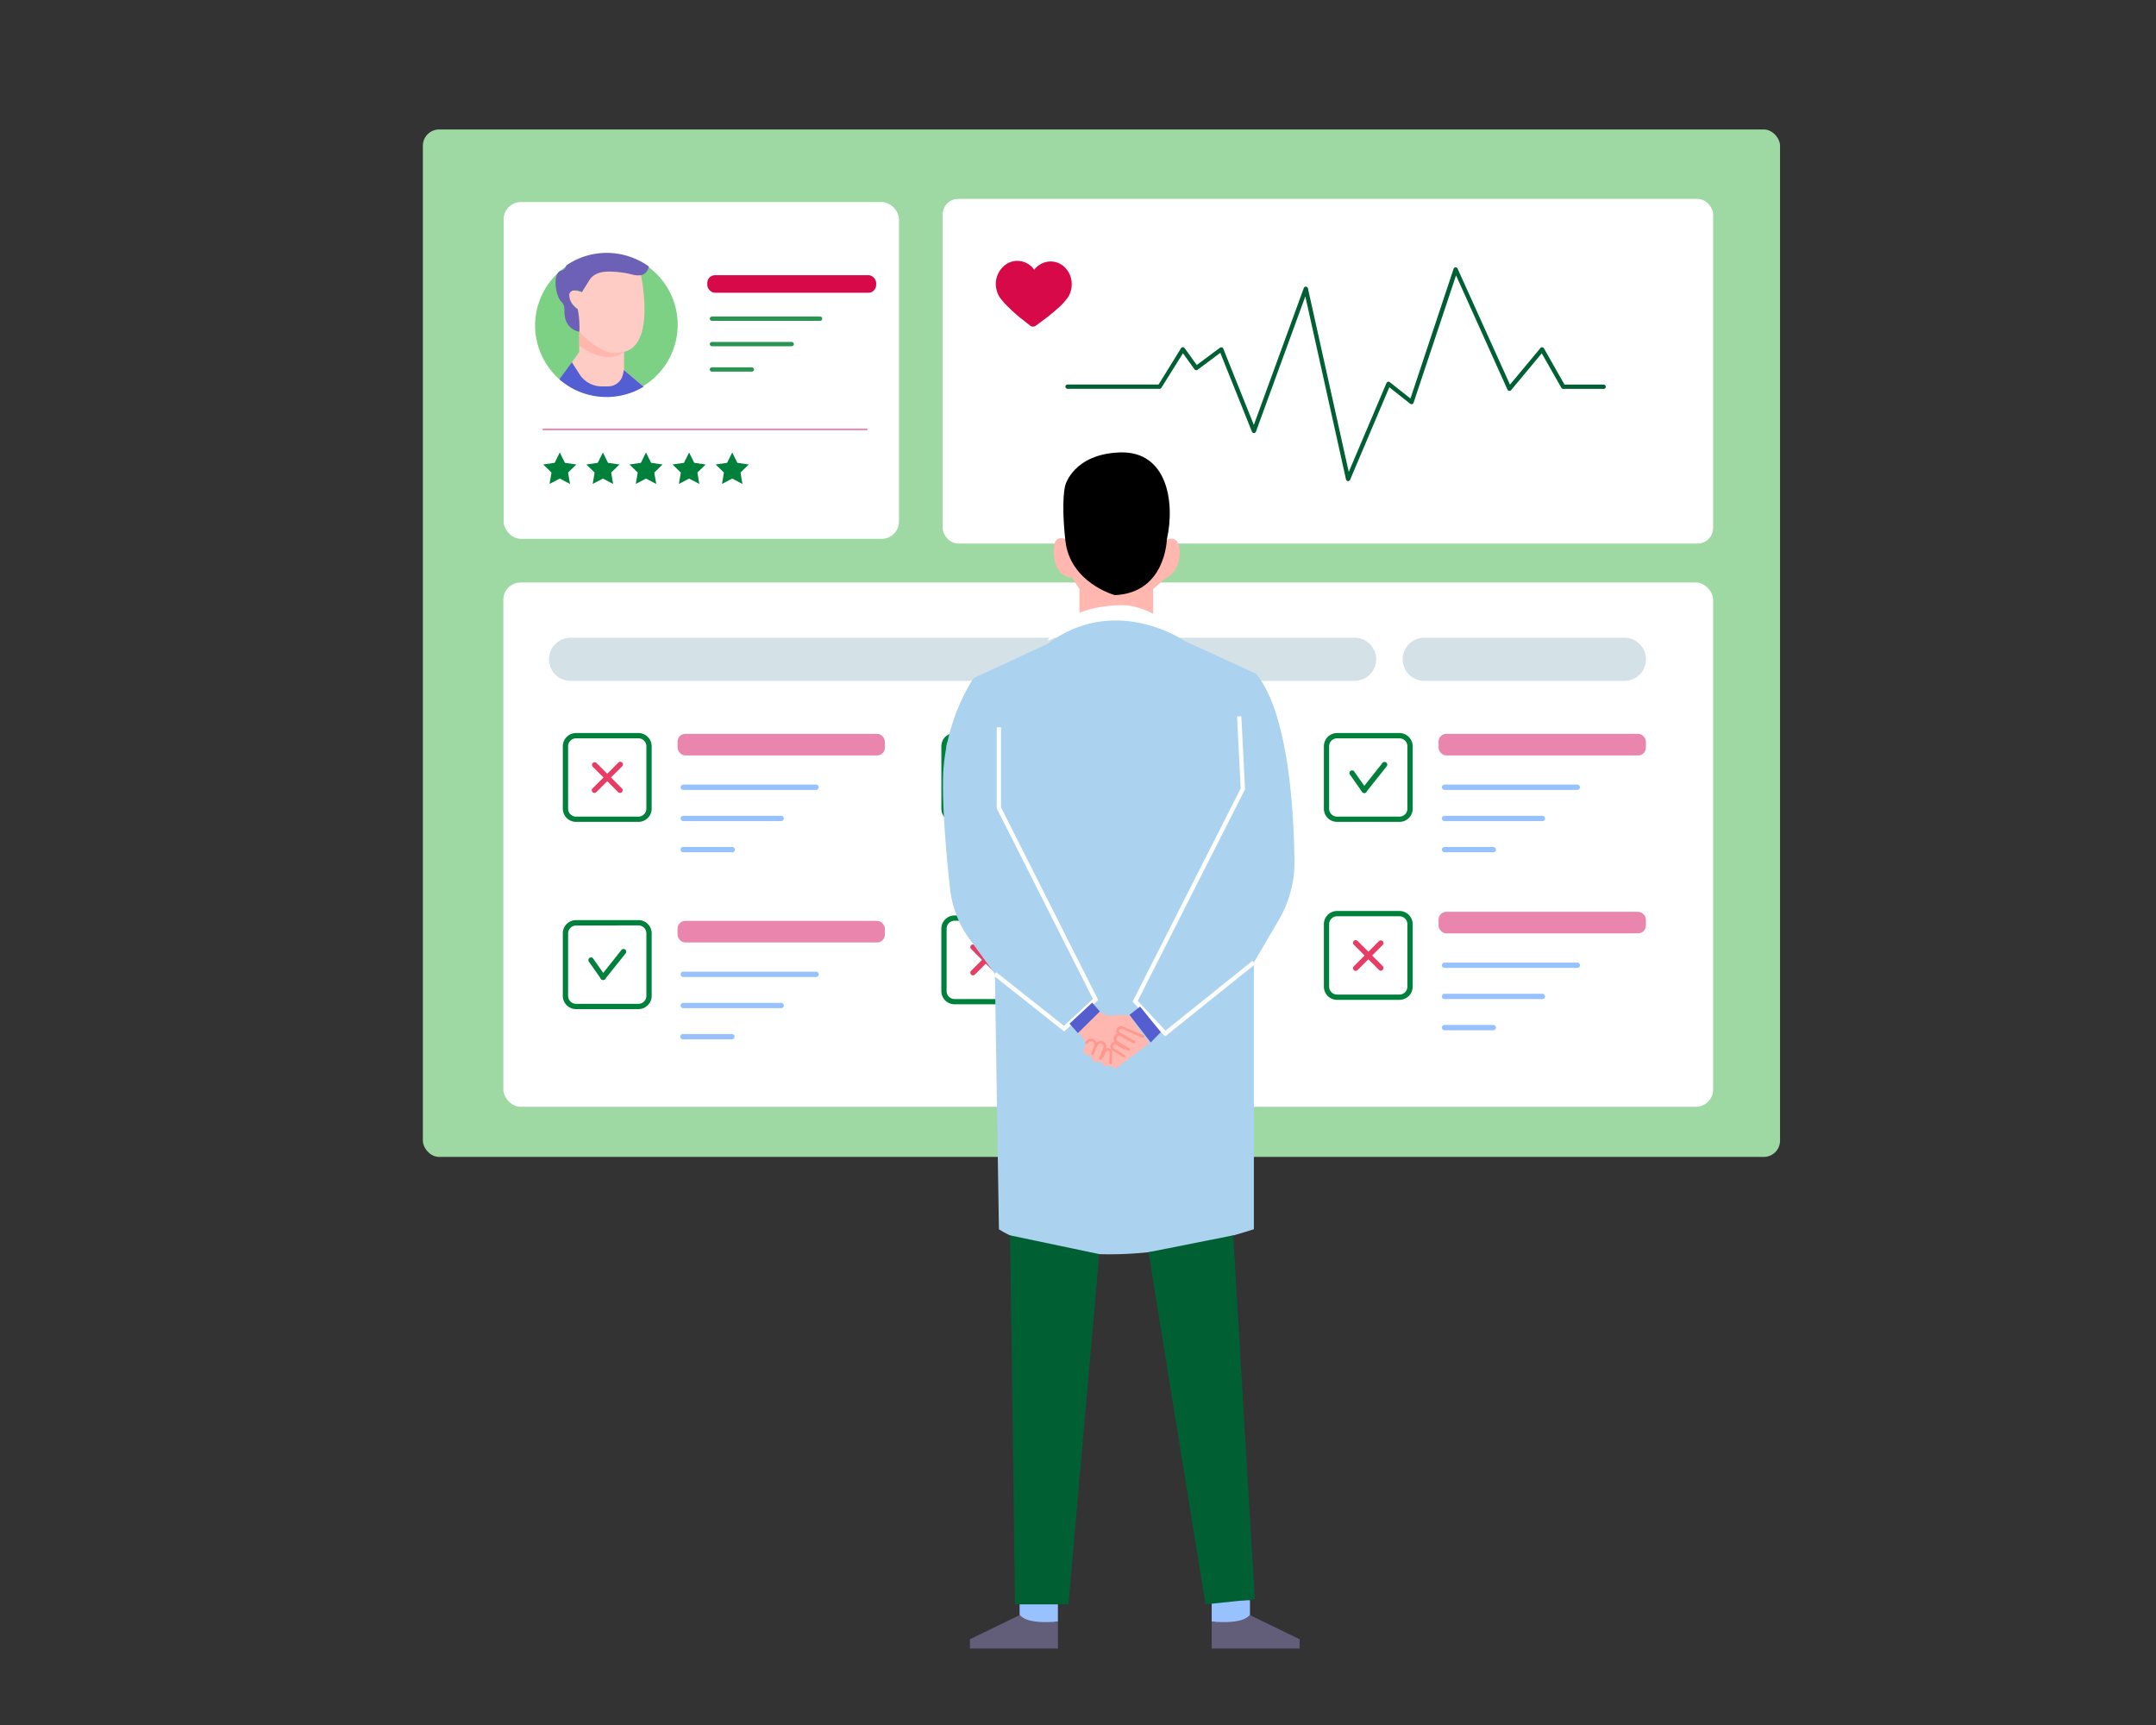 <?xml version="1.0" encoding="UTF-8"?> <svg xmlns="http://www.w3.org/2000/svg" id="diagnostic_team" data-name="diagnostic team" viewBox="0 0 500 400"><rect x="0" y="0" width="500" height="400" fill="#333333" stroke="none"/> <defs> <style>.cls-1{fill:#9ed8a3;}.cls-2{fill:#fff;}.cls-3{fill:#ea86ad;}.cls-4{fill:#00813b;}.cls-5{fill:#7dd185;}.cls-6{fill:#ffcbc5;}.cls-7{fill:#6c60b7;}.cls-8{fill:#ffb6ad;}.cls-9{fill:#545ed3;}.cls-10{fill:#d80949;}.cls-11{fill:#2a9550;}.cls-12{fill:#006033;}.cls-13{fill:#d4e2e8;}.cls-14{fill:#97c2ff;}.cls-15{fill:#e73c63;}.cls-16{fill:#625e7a;}.cls-17{fill:#ffb7b0;}.cls-18{fill:#abd2ef;}.cls-19{fill:#ff988e;}.cls-20{fill:#545ece;}</style> </defs> <title>icons_cardio</title> <rect class="cls-1" x="98.07" y="30.02" width="314.74" height="238.25" rx="3.77"></rect> <rect class="cls-2" x="218.61" y="46.12" width="178.68" height="79.92" rx="3.61"></rect> <rect class="cls-2" x="116.8" y="46.85" width="91.68" height="78.1" rx="4"></rect> <path class="cls-3" d="M201,99.77H126a.2.2,0,1,1,0-.4h75a.2.2,0,0,1,0,.4Z"></path> <polygon class="cls-4" points="129.82 104.92 131.01 107.32 133.66 107.71 131.74 109.58 132.19 112.22 129.82 110.97 127.45 112.22 127.9 109.58 125.98 107.71 128.63 107.32 129.82 104.92"></polygon> <polygon class="cls-4" points="139.82 104.92 141 107.32 143.66 107.71 141.74 109.58 142.19 112.22 139.82 110.97 137.45 112.22 137.9 109.58 135.98 107.71 138.63 107.32 139.82 104.92"></polygon> <polygon class="cls-4" points="149.81 104.92 151 107.32 153.65 107.71 151.73 109.58 152.19 112.22 149.81 110.97 147.44 112.22 147.9 109.58 145.98 107.71 148.63 107.32 149.81 104.92"></polygon> <polygon class="cls-4" points="159.81 104.92 161 107.32 163.65 107.71 161.73 109.58 162.18 112.22 159.81 110.97 157.44 112.22 157.89 109.58 155.97 107.71 158.63 107.32 159.81 104.92"></polygon> <polygon class="cls-4" points="169.81 104.92 171 107.32 173.65 107.71 171.73 109.58 172.18 112.22 169.81 110.97 167.44 112.22 167.89 109.58 165.97 107.71 168.62 107.32 169.81 104.92"></polygon> <path class="cls-5" d="M124.1,75.47A16.63,16.63,0,0,0,129.8,88a16.27,16.27,0,0,0,2.11,1.57A16.65,16.65,0,0,0,150.51,62a15.36,15.36,0,0,0-2.72-1.59,16.63,16.63,0,0,0-12.51-.65A16.63,16.63,0,0,0,124.1,75.47Z"></path> <path class="cls-6" d="M144.81,81.05v-.28S145.25,81,144.81,81.05Z"></path> <path class="cls-6" d="M129.8,88a16.27,16.27,0,0,0,2.11,1.57l17.43.12-4.62-3.88a1.63,1.63,0,0,0,0-.63l0-3.65V81a14.3,14.3,0,0,1-3.21-.05c-4.82-.38-6.94-5.53-7.19-6.17,0,0,0,0,0,0a0,0,0,0,1,0,0v.36l0,1.73v.09h0l0,3.23v1.46Z"></path> <path class="cls-6" d="M131.9,68.23a3.27,3.27,0,0,0,.94,2.36.42.42,0,0,0,.11.14,9.63,9.63,0,0,0,.8.75,1.09,1.09,0,0,0,.17.13.31.31,0,0,0,.09.07l0,2.48s.13.37.4,1l0,.06a13.22,13.22,0,0,0,4.39,5.4c.28.17.56.32.84.46a3.71,3.71,0,0,0,.5.23,7.33,7.33,0,0,0,4.66.23l.1,0c6.05-1.64,4.64-13,3.8-17.56-.22-1.21-.4-1.95-.4-1.95a8.66,8.66,0,0,0-.5-1.56,16.63,16.63,0,0,0-12.51-.65l-.27,8s-.17-.08-.42-.17l-.1,0-.29-.1-.23-.07-.16,0-.09,0C132.92,67.18,132,67.21,131.9,68.23Z"></path> <path class="cls-7" d="M130.09,69.84c1.34,1.43.44,1.81,1.06,4.24a4.1,4.1,0,0,0,3.21,2.85v-.09a13.35,13.35,0,0,0,0-1.67v-.35s0,0,0,0a19.3,19.3,0,0,0-.38-3.1.31.31,0,0,1-.09-.07,1.09,1.09,0,0,1-.17-.13,1,1,0,0,1-.16-.14,3.73,3.73,0,0,1-.64-.61.42.42,0,0,1-.11-.14,3.85,3.85,0,0,1-.79-2.07,1.11,1.11,0,0,1,1.09-1.21,3.68,3.68,0,0,1,.58,0l.09,0,.16,0,.23.07.29.1.1,0c.25.09.42.17.42.17l1.47-2.34c1-1.92,2.86-2.39,4.88-2.37a21.88,21.88,0,0,1,5.18.65,4.8,4.8,0,0,0,2.15.17,2.12,2.12,0,0,0,1.42-1,3.23,3.23,0,0,0,.4-1,15.36,15.36,0,0,0-2.72-1.59,16.63,16.63,0,0,0-12.51-.65,16.66,16.66,0,0,0-3.93,2,1.51,1.51,0,0,1-1.21,1.19C128.13,63.29,128.76,68.42,130.09,69.84Z"></path> <path class="cls-8" d="M144.89,81.46a6.17,6.17,0,0,1-5.26-.42,19.09,19.09,0,0,1-5.27-4.11l0,3.24S140.49,85.06,144.89,81.46Z"></path> <path class="cls-9" d="M132.62,84l1.77,2.77a6.14,6.14,0,0,0,5.12,2.83H141a3.52,3.52,0,0,0,3.47-2.8l.22-1,4.58,3.87h0v0a16.64,16.64,0,0,1-17.43-.15s-1.54-1-2.11-1.57Z"></path> <rect class="cls-10" x="164.03" y="63.81" width="39.16" height="4.07" rx="1.79"></rect> <path class="cls-11" d="M190.19,74.4H165.11a.5.5,0,0,1-.5-.5.5.5,0,0,1,.5-.5h25.08a.5.5,0,0,1,.5.5A.5.5,0,0,1,190.19,74.4Z"></path> <path class="cls-11" d="M183.6,80.29H165.11a.5.5,0,0,1-.5-.5.5.5,0,0,1,.5-.5H183.6a.5.5,0,0,1,.5.5A.5.5,0,0,1,183.6,80.29Z"></path> <path class="cls-11" d="M174.36,86.18h-9.25a.5.5,0,0,1-.5-.5.5.5,0,0,1,.5-.5h9.25a.5.5,0,0,1,.5.5A.51.51,0,0,1,174.36,86.18Z"></path> <path class="cls-10" d="M248.14,63.8a2.87,2.87,0,0,0-.18-.4,5.16,5.16,0,0,0-1.76-2,4.62,4.62,0,0,0-2.45-.77,4.81,4.81,0,0,0-3.9,1.92A4.82,4.82,0,0,0,236,60.49a4.61,4.61,0,0,0-2.48.67,5.55,5.55,0,0,0-2.4,6.09,6,6,0,0,0,.44,1.2c.74,1.44,3.12,3.63,5.1,5.3L237,74l1.27,1,.67.53a1,1,0,0,0,.61.21,1,1,0,0,0,.62-.19l.76-.55c1.12-.82,2.72-2,4.13-3.28a0,0,0,0,1,0,0,14.94,14.94,0,0,0,2.7-2.9l.06-.1a5.94,5.94,0,0,0,.58-1.53A5.71,5.71,0,0,0,248.14,63.8Z"></path> <path class="cls-12" d="M312.64,111.56h-.05a.51.51,0,0,1-.44-.39l-9.43-42.45-11.45,31.37a.48.48,0,0,1-.46.33.49.49,0,0,1-.47-.31L283,81.81l-5.28,3.94a.48.48,0,0,1-.37.09.5.5,0,0,1-.33-.2l-2.68-3.72-5,8a.49.49,0,0,1-.42.24H247.58a.5.5,0,0,1-.5-.5.5.5,0,0,1,.5-.5h21.11l5.2-8.41a.52.52,0,0,1,.41-.24.49.49,0,0,1,.42.21l2.82,3.91,5.39-4a.5.5,0,0,1,.43-.08.49.49,0,0,1,.33.3l7.09,17.68,11.59-31.75a.5.5,0,0,1,.95.07l9.47,42.59,8.75-20.62a.48.48,0,0,1,.33-.29.5.5,0,0,1,.44.09l4.79,3.79,10-30.07a.49.49,0,0,1,.45-.34.5.5,0,0,1,.48.29l12.15,26.9,7.06-8.48a.55.55,0,0,1,.43-.18.51.51,0,0,1,.39.25l4.76,8.4h9.08a.5.5,0,0,1,.5.5.5.5,0,0,1-.5.5h-9.37a.49.49,0,0,1-.43-.25l-4.55-8-7.11,8.54a.52.52,0,0,1-.45.17.48.48,0,0,1-.39-.29L337.67,63.86,327.82,93.4a.52.52,0,0,1-.33.32.51.51,0,0,1-.45-.09L322.2,89.8l-9.1,21.46A.51.51,0,0,1,312.64,111.56Z"></path> <rect class="cls-2" x="116.73" y="135.07" width="280.56" height="121.57" rx="4"></rect> <path class="cls-13" d="M314.15,157.88H132.31a5,5,0,0,1-5-5h0a5,5,0,0,1,5-5H314.15a5,5,0,0,1,5,5h0A5,5,0,0,1,314.15,157.88Z"></path> <path class="cls-13" d="M376.72,157.88H330.29a5,5,0,0,1-5-5h0a5,5,0,0,1,5-5h46.43a5,5,0,0,1,5,5h0A5,5,0,0,1,376.72,157.88Z"></path> <rect class="cls-3" x="157.13" y="170.17" width="48.08" height="5" rx="1.79"></rect> <path class="cls-14" d="M189.25,183.17H158.46a.61.61,0,0,1-.62-.61.62.62,0,0,1,.62-.62h30.79a.62.62,0,0,1,.62.62A.61.61,0,0,1,189.25,183.17Z"></path> <path class="cls-14" d="M181.16,190.4h-22.7a.61.61,0,0,1-.62-.61.62.62,0,0,1,.62-.62h22.7a.62.62,0,0,1,.62.62A.61.61,0,0,1,181.16,190.4Z"></path> <path class="cls-14" d="M169.81,197.63H158.46a.61.61,0,0,1-.62-.61.62.62,0,0,1,.62-.62h11.35a.61.61,0,0,1,.61.62A.61.61,0,0,1,169.81,197.63Z"></path> <path class="cls-4" d="M148.06,190.58H133.59a3.07,3.07,0,0,1-3.07-3.07V173.05a3.08,3.08,0,0,1,3.07-3.07h14.47a3.08,3.08,0,0,1,3.07,3.07v14.46A3.07,3.07,0,0,1,148.06,190.58Zm-14.47-19.37a1.84,1.84,0,0,0-1.84,1.84v14.46a1.84,1.84,0,0,0,1.84,1.85h14.47a1.85,1.85,0,0,0,1.84-1.85V173.05a1.84,1.84,0,0,0-1.84-1.84Z"></path> <path class="cls-15" d="M143.79,183.87a.61.61,0,0,1-.43-.18l-5.94-5.94a.62.62,0,0,1,.87-.87l5.94,5.94a.62.62,0,0,1-.44,1.05Z"></path> <path class="cls-15" d="M137.85,183.87a.62.62,0,0,1-.43-1.05l5.94-5.94a.62.62,0,1,1,.87.87l-5.94,5.94A.62.62,0,0,1,137.85,183.87Z"></path> <rect class="cls-3" x="244.91" y="212.47" width="48.08" height="5" rx="1.79"></rect> <path class="cls-14" d="M277,225.47h-30.8a.61.61,0,0,1-.61-.61.61.61,0,0,1,.61-.62H277a.61.61,0,0,1,.61.62A.61.61,0,0,1,277,225.47Z"></path> <path class="cls-14" d="M269,232.7H246.24a.61.61,0,0,1-.61-.61.61.61,0,0,1,.61-.62H269a.61.61,0,0,1,.61.62A.61.61,0,0,1,269,232.7Z"></path> <path class="cls-14" d="M257.59,239.93H246.24a.61.61,0,0,1,0-1.22h11.35a.61.61,0,1,1,0,1.22Z"></path> <path class="cls-4" d="M235.84,232.88H221.38a3.06,3.06,0,0,1-3.07-3.06V215.35a3.07,3.07,0,0,1,3.07-3.07h14.46a3.07,3.07,0,0,1,3.07,3.07v14.47A3.06,3.06,0,0,1,235.84,232.88Zm-14.46-19.37a1.84,1.84,0,0,0-1.85,1.84v14.47a1.85,1.85,0,0,0,1.85,1.84h14.46a1.84,1.84,0,0,0,1.84-1.84V215.35a1.84,1.84,0,0,0-1.84-1.84Z"></path> <path class="cls-15" d="M231.58,226.17a.62.62,0,0,1-.44-.18l-5.93-5.94a.62.62,0,0,1,0-.87.6.6,0,0,1,.86,0l5.94,5.94a.62.62,0,0,1,0,.87A.6.6,0,0,1,231.58,226.17Z"></path> <path class="cls-15" d="M225.64,226.17a.6.6,0,0,1-.43-.18.62.62,0,0,1,0-.87l5.93-5.94a.62.62,0,0,1,.87.87L226.07,226A.6.6,0,0,1,225.64,226.17Z"></path> <rect class="cls-3" x="333.62" y="211.43" width="48.08" height="5" rx="1.79"></rect> <path class="cls-14" d="M365.74,224.44H335a.61.61,0,0,1-.61-.62.61.61,0,0,1,.61-.61h30.79a.61.61,0,0,1,.62.61A.62.62,0,0,1,365.74,224.44Z"></path> <path class="cls-14" d="M357.66,231.67H335a.61.61,0,0,1-.61-.62.61.61,0,0,1,.61-.61h22.71a.61.61,0,0,1,.61.61A.61.61,0,0,1,357.66,231.67Z"></path> <path class="cls-14" d="M346.3,238.9H335a.61.61,0,0,1-.61-.62.61.61,0,0,1,.61-.61H346.3a.61.61,0,0,1,.62.61A.62.62,0,0,1,346.3,238.9Z"></path> <path class="cls-4" d="M324.55,231.85H310.08a3.07,3.07,0,0,1-3.06-3.07V214.31a3.07,3.07,0,0,1,3.06-3.07h14.47a3.08,3.08,0,0,1,3.07,3.07v14.47A3.08,3.08,0,0,1,324.55,231.85Zm-14.47-19.38a1.85,1.85,0,0,0-1.84,1.84v14.47a1.84,1.84,0,0,0,1.84,1.84h14.47a1.84,1.84,0,0,0,1.84-1.84V214.31a1.84,1.84,0,0,0-1.84-1.84Z"></path> <path class="cls-15" d="M320.29,225.13a.62.62,0,0,1-.44-.18L313.91,219a.62.62,0,0,1,.87-.87l5.94,5.94a.62.62,0,0,1-.43,1Z"></path> <path class="cls-15" d="M314.35,225.13a.62.62,0,0,1-.44-1l5.94-5.94a.62.62,0,0,1,.87.87L314.78,225A.6.6,0,0,1,314.35,225.13Z"></path> <rect class="cls-3" x="244.91" y="170.17" width="48.08" height="5" rx="1.79"></rect> <path class="cls-14" d="M277,183.17h-30.8a.61.61,0,0,1-.61-.61.61.61,0,0,1,.61-.62H277a.61.61,0,0,1,.61.62A.61.61,0,0,1,277,183.17Z"></path> <path class="cls-14" d="M269,190.4H246.24a.61.61,0,0,1-.61-.61.61.61,0,0,1,.61-.62H269a.61.61,0,0,1,.61.62A.61.61,0,0,1,269,190.4Z"></path> <path class="cls-14" d="M257.59,197.63H246.24a.61.61,0,0,1-.61-.61.61.61,0,0,1,.61-.62h11.35a.62.62,0,0,1,.62.62A.61.61,0,0,1,257.59,197.63Z"></path> <path class="cls-4" d="M235.84,190.58H221.38a3.06,3.06,0,0,1-3.07-3.07V173.05a3.07,3.07,0,0,1,3.07-3.07h14.46a3.07,3.07,0,0,1,3.07,3.07v14.46A3.06,3.06,0,0,1,235.84,190.58Zm-14.46-19.37a1.84,1.84,0,0,0-1.85,1.84v14.46a1.85,1.85,0,0,0,1.85,1.85h14.46a1.84,1.84,0,0,0,1.84-1.85V173.05a1.84,1.84,0,0,0-1.84-1.84Z"></path> <path class="cls-4" d="M227.65,183.87a.64.64,0,0,1-.38-.14.62.62,0,0,1-.1-.86l4.72-5.94a.61.61,0,0,1,.86-.1.62.62,0,0,1,.1.86l-4.72,5.94A.58.58,0,0,1,227.65,183.87Z"></path> <path class="cls-4" d="M227.65,183.87a.62.62,0,0,1-.5-.27l-2.8-4a.6.6,0,0,1,.15-.85.61.61,0,0,1,.86.15l2.8,4a.62.62,0,0,1-.16.86A.61.61,0,0,1,227.65,183.87Z"></path> <rect class="cls-3" x="333.62" y="170.17" width="48.08" height="5" rx="1.79"></rect> <path class="cls-14" d="M365.74,183.17H335a.61.61,0,0,1-.61-.61.61.61,0,0,1,.61-.62h30.79a.62.62,0,0,1,.62.62A.61.61,0,0,1,365.74,183.17Z"></path> <path class="cls-14" d="M357.66,190.4H335a.61.61,0,0,1-.61-.61.61.61,0,0,1,.61-.62h22.71a.61.61,0,0,1,.61.62A.61.61,0,0,1,357.66,190.4Z"></path> <path class="cls-14" d="M346.3,197.63H335a.61.61,0,0,1-.61-.61.61.61,0,0,1,.61-.62H346.3a.62.62,0,0,1,.62.62A.61.61,0,0,1,346.3,197.63Z"></path> <path class="cls-4" d="M324.55,190.58H310.08a3.06,3.06,0,0,1-3.06-3.07V173.05a3.07,3.07,0,0,1,3.06-3.07h14.47a3.08,3.08,0,0,1,3.07,3.07v14.46A3.07,3.07,0,0,1,324.55,190.58Zm-14.47-19.37a1.84,1.84,0,0,0-1.84,1.84v14.46a1.85,1.85,0,0,0,1.84,1.85h14.47a1.84,1.84,0,0,0,1.84-1.85V173.05a1.84,1.84,0,0,0-1.84-1.84Z"></path> <path class="cls-4" d="M316.36,183.87a.62.62,0,0,1-.48-1l4.71-5.94a.62.62,0,0,1,1,.76l-4.72,5.94A.6.6,0,0,1,316.36,183.87Z"></path> <path class="cls-4" d="M316.36,183.87a.62.62,0,0,1-.5-.27l-2.8-4a.61.61,0,0,1,1-.7l2.81,4a.62.62,0,0,1-.51,1Z"></path> <rect class="cls-3" x="157.13" y="213.54" width="48.08" height="5" rx="1.79"></rect> <path class="cls-14" d="M189.25,226.55H158.46a.62.62,0,0,1-.62-.62.61.61,0,0,1,.62-.61h30.79a.61.61,0,0,1,.62.61A.62.62,0,0,1,189.25,226.55Z"></path> <path class="cls-14" d="M181.16,233.78h-22.7a.62.62,0,0,1-.62-.62.61.61,0,0,1,.62-.61h22.7a.61.61,0,0,1,.62.61A.62.62,0,0,1,181.16,233.78Z"></path> <path class="cls-14" d="M169.81,241H158.46a.62.62,0,1,1,0-1.23h11.35a.62.62,0,0,1,0,1.23Z"></path> <path class="cls-4" d="M148.06,234H133.59a3.08,3.08,0,0,1-3.07-3.07V216.43a3.07,3.07,0,0,1,3.07-3.07h14.47a3.07,3.07,0,0,1,3.07,3.07v14.46A3.08,3.08,0,0,1,148.06,234Zm-14.47-19.38a1.84,1.84,0,0,0-1.84,1.85v14.46a1.84,1.84,0,0,0,1.84,1.84h14.47a1.84,1.84,0,0,0,1.84-1.84V216.43a1.85,1.85,0,0,0-1.84-1.85Z"></path> <path class="cls-4" d="M139.87,227.24a.61.61,0,0,1-.48-1l4.71-5.94a.61.61,0,1,1,1,.76L140.35,227A.62.62,0,0,1,139.87,227.24Z"></path> <path class="cls-4" d="M139.87,227.24a.6.6,0,0,1-.5-.26l-2.81-4a.62.62,0,0,1,.16-.86.61.61,0,0,1,.85.16l2.8,4a.6.6,0,0,1-.15.85A.58.58,0,0,1,139.87,227.24Z"></path> <path class="cls-14" d="M281,371.06V376s5.92,1.65,8.88-1.48v-3.45Z"></path> <path class="cls-16" d="M281,376s6.91.83,8.88-1.48l11.52,5.6v2.14H281Z"></path> <path class="cls-14" d="M245.34,371.06V376s-5.92,1.65-8.88-1.48v-3.45Z"></path> <path class="cls-16" d="M245.34,376s-6.91.83-8.88-1.48l-11.52,5.6v2.14h20.4Z"></path> <path class="cls-17" d="M250.34,136.62v6.49h17.08v-6.49l2.42-2.17a6.51,6.51,0,0,0,3.69-5.1c.39-3.69-.89-5-2.93-4.2H247.37s-2.08-1.19-2.76.76-.17,8,4,8Z"></path> <path d="M258.58,138c-.13,0-10.45-2.89-11.51-12.66s0-12.87,0-12.87,1.91-7.22,12.7-7.56,12.83,11.3,10.83,20.22C270.6,125.15,270.31,137.47,258.58,138Z"></path> <path class="cls-2" d="M243,148.59s2.8-7.9,16.57-8.24c0,0,7.69-.85,14.08,7.48C273.6,147.83,261.05,139.08,243,148.59Z"></path> <path class="cls-18" d="M243,149.27l-17.25,8a46.39,46.39,0,0,0-7,21.75c-.33,8,.78,19.84,1.59,27.14a24.25,24.25,0,0,0,4.51,11.61l5.88,8.06.93,59.21s18.35,13.08,59.13,0V223.18l5.8-9.91a26.36,26.36,0,0,0,3.61-13.64c-.14-11.85-1.43-34.33-8.9-43.39l-16.65-7.65S258.67,137.55,243,149.27Z"></path> <polygon class="cls-2" points="246.8 239.19 230.41 226.21 231.03 225.43 246.75 237.87 253.46 231.65 231.15 187.45 231.15 168.64 232.15 168.64 232.15 187.21 254.69 231.88 246.8 239.19"></polygon> <polygon class="cls-2" points="270.2 240.34 262.65 232.28 287.73 182.81 286.88 166.12 287.88 166.07 288.74 183.02 288.68 183.14 263.86 232.1 270.3 238.98 290.47 222.79 291.09 223.57 270.2 240.34"></polygon> <polygon class="cls-12" points="234.25 286.46 235.39 372.02 247.79 372.02 254.93 290.81 234.25 286.46"></polygon> <path class="cls-12" d="M266.37,290.36c-.05,0,13.2,81.66,13.2,81.66L291,370.83,286,286.46Z"></path> <path class="cls-17" d="M254.69,234.54l2.24.94,5-.15,2.62,3.94,2.06,2.57-8,6.07-1-.8s-1.73.67-2.11-.89c0,0-2.61.67-2.35-1.43,0,0-2.66.13-1.65-2l.47-1-2-2.61Z"></path> <path class="cls-19" d="M262.92,241.87a.28.28,0,0,1-.15,0L259.46,240a1.08,1.08,0,0,1,1-1.93l4.75,2a.29.29,0,0,1,.15.39.29.29,0,0,1-.39.16l-4.74-2a.48.48,0,0,0-.43.86l3.32,1.88a.31.31,0,0,1,.11.41A.28.28,0,0,1,262.92,241.87Z"></path> <path class="cls-19" d="M261.78,243.63a.3.3,0,0,1-.16,0L258.91,242a1.3,1.3,0,0,1,1.32-2.25l1.69,1a.3.3,0,0,1,.12.41.31.31,0,0,1-.41.11l-1.69-1a.71.71,0,0,0-.87.14.69.69,0,0,0-.18.57.68.68,0,0,0,.33.5l2.71,1.64a.3.3,0,0,1,.1.41A.27.27,0,0,1,261.78,243.63Z"></path> <path class="cls-19" d="M260.65,245.18a.33.33,0,0,1-.16-.05L258,243.57a1.09,1.09,0,0,1-.5-.72,1.15,1.15,0,0,1,.2-.86,1.1,1.1,0,0,1,1.47-.27l1.62,1.05a.3.3,0,1,1-.32.5l-1.62-1a.5.5,0,0,0-.67.12.53.53,0,0,0-.09.39.52.52,0,0,0,.23.33l2.47,1.55a.31.31,0,0,1,.09.42A.29.29,0,0,1,260.65,245.18Z"></path> <path class="cls-19" d="M253.35,244.67l-.11,0a.3.3,0,0,1-.17-.39l.69-1.77a.76.76,0,0,0-1.24-.82l-.35.34a.3.3,0,0,1-.43,0,.31.31,0,0,1,0-.43l.35-.34a1.36,1.36,0,0,1,1.7-.17,1.38,1.38,0,0,1,.52,1.64l-.7,1.77A.29.29,0,0,1,253.35,244.67Z"></path> <path class="cls-19" d="M255.23,245.76a.22.22,0,0,1-.11,0,.29.29,0,0,1-.17-.38l.94-2.5a.68.68,0,0,0-1.19-.64l-.42.57a.3.3,0,0,1-.42.06.29.29,0,0,1-.06-.42l.42-.57a1.31,1.31,0,0,1,.87-.51,1.28,1.28,0,0,1,1,.28,1.26,1.26,0,0,1,.4,1.45l-.94,2.49A.3.3,0,0,1,255.23,245.76Z"></path> <path class="cls-19" d="M257.51,246.73h0a.31.31,0,0,1-.29-.32l.13-2.3a.45.45,0,0,0-.12-.33.47.47,0,0,0-.73.12l-.56,1.19a.31.31,0,0,1-.4.14.3.3,0,0,1-.14-.4l.56-1.19a1.05,1.05,0,0,1,.94-.6,1,1,0,0,1,1.05,1.11l-.13,2.3A.29.29,0,0,1,257.51,246.73Z"></path> <polygon class="cls-20" points="269.2 239.33 266.87 241.72 261.93 235.33 264.4 233.42 269.2 239.33"></polygon> <polygon class="cls-20" points="248.04 237.36 249.98 239.56 255.07 234.54 253.28 232.5 248.04 237.36"></polygon> </svg> 